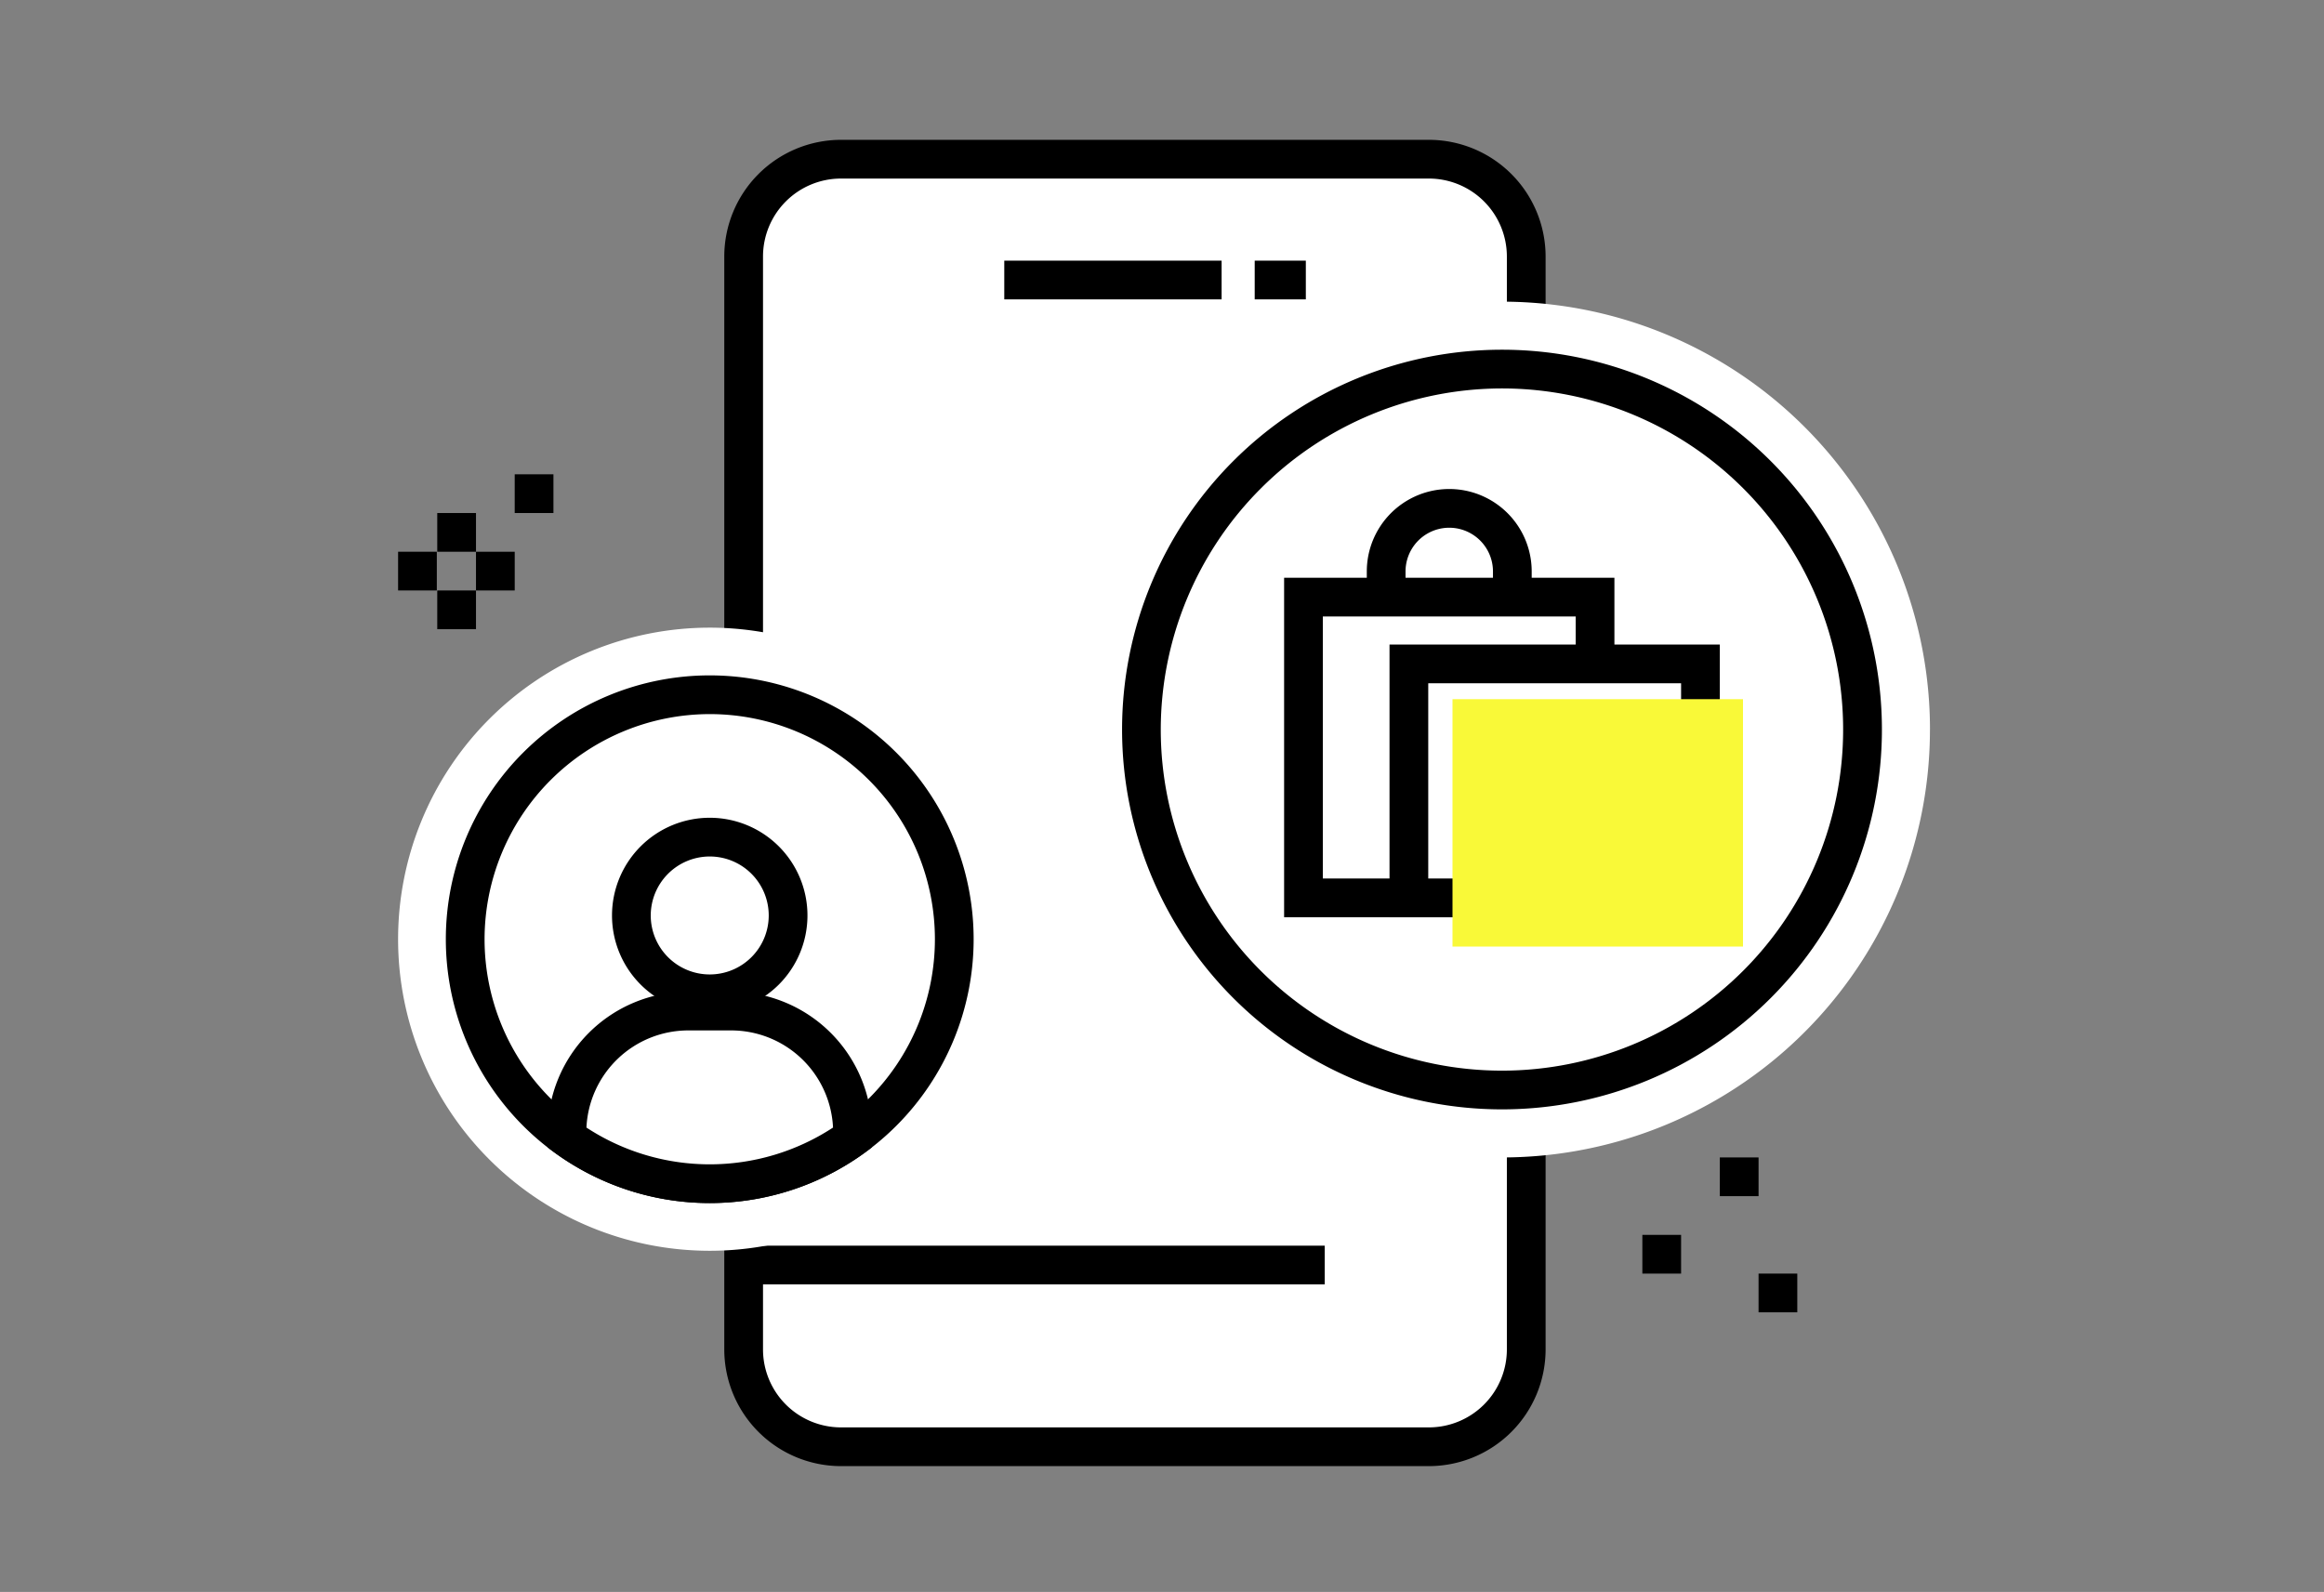 <svg xmlns="http://www.w3.org/2000/svg" xmlns:xlink="http://www.w3.org/1999/xlink" width="216" height="148" viewBox="0 0 216 148">
  <rect x="0" y="0" width="216" height="148" fill="#808080" stroke="none"/>
  <defs>
    <clipPath id="clip-path">
      <rect id="Rectangle_27602" data-name="Rectangle 27602" width="142.376" height="123.3" fill="none"/>
    </clipPath>
  </defs>
  <g id="Group_19250" data-name="Group 19250" transform="translate(-652 -846)">
    <rect id="Rectangle_27503" data-name="Rectangle 27503" width="216" height="148" transform="translate(652 846)" fill="none"/>
    <g id="Group_19244" data-name="Group 19244" transform="translate(689 859)">
      <g id="Group_19218" data-name="Group 19218" clip-path="url(#clip-path)">
        <path id="Path_17468" data-name="Path 17468" d="M94.806,121.5H42.164a10.047,10.047,0,0,1-10.047-10.047V11.847A10.047,10.047,0,0,1,42.164,1.8H94.806a10.047,10.047,0,0,1,10.047,10.047v99.606A10.047,10.047,0,0,1,94.806,121.5" fill="#fff"/>
        <path id="Path_17469" data-name="Path 17469" d="M95.811,123.3H41.159a10.855,10.855,0,0,1-10.842-10.843V10.842A10.855,10.855,0,0,1,41.159,0H95.811a10.855,10.855,0,0,1,10.842,10.842V112.457A10.855,10.855,0,0,1,95.811,123.3M41.159,3.6a7.25,7.25,0,0,0-7.242,7.242V112.457a7.251,7.251,0,0,0,7.242,7.243H95.811a7.251,7.251,0,0,0,7.242-7.243V10.842A7.25,7.25,0,0,0,95.811,3.6Z"/>
        <line id="Line_118" data-name="Line 118" x2="20.2" transform="translate(56.34 13.033)" fill="#fff"/>
        <rect id="Rectangle_27590" data-name="Rectangle 27590" width="20.2" height="3.6" transform="translate(56.341 11.232)"/>
        <line id="Line_119" data-name="Line 119" x2="4.752" transform="translate(79.616 13.033)" fill="#fff"/>
        <rect id="Rectangle_27591" data-name="Rectangle 27591" width="4.752" height="3.6" transform="translate(79.616 11.232)"/>
        <line id="Line_120" data-name="Line 120" x2="54.008" transform="translate(32.117 104.606)" fill="#fff"/>
        <rect id="Rectangle_27592" data-name="Rectangle 27592" width="54.008" height="3.6" transform="translate(32.117 102.806)"/>
        <path id="Path_17470" data-name="Path 17470" d="M142.376,54.823A39.78,39.78,0,1,1,102.6,15.044a39.779,39.779,0,0,1,39.779,39.779" fill="#fff"/>
        <path id="Path_17471" data-name="Path 17471" d="M102.6,88.334a33.511,33.511,0,1,1,33.51-33.511A33.549,33.549,0,0,1,102.6,88.334" fill="#fff"/>
        <path id="Path_17472" data-name="Path 17472" d="M102.6,23.112A31.711,31.711,0,1,1,70.885,54.823,31.747,31.747,0,0,1,102.6,23.112m0-3.6a35.311,35.311,0,1,0,35.311,35.311A35.311,35.311,0,0,0,102.6,19.512"/>
        <path id="Path_17473" data-name="Path 17473" d="M113.049,72.272h-30.7V40.713h30.7Zm-27.1-3.6h23.5V44.313h-23.5Z"/>
        <path id="Path_17474" data-name="Path 17474" d="M105.361,44.18h-3.6V40.125a4.063,4.063,0,1,0-8.126,0V44.18h-3.6V40.125a7.663,7.663,0,1,1,15.326,0Z"/>
        <rect id="Rectangle_27593" data-name="Rectangle 27593" width="27.103" height="21.749" transform="translate(93.943 48.723)" fill="#fff"/>
        <path id="Path_17475" data-name="Path 17475" d="M122.846,72.272h-30.7V46.923h30.7Zm-27.1-3.6h23.5V50.523h-23.5Z"/>
        <path id="Path_17476" data-name="Path 17476" d="M107.5,61.174a7.672,7.672,0,0,1-7.663-7.663h3.6a4.063,4.063,0,1,0,8.126,0h3.6a7.672,7.672,0,0,1-7.663,7.663"/>
        <path id="Path_17477" data-name="Path 17477" d="M57.93,74.316A28.965,28.965,0,1,1,28.965,45.351,28.965,28.965,0,0,1,57.93,74.316" fill="#fff"/>
        <path id="Path_17478" data-name="Path 17478" d="M28.965,97.044A22.728,22.728,0,1,1,51.693,74.315,22.754,22.754,0,0,1,28.965,97.044" fill="#fff"/>
        <path id="Path_17479" data-name="Path 17479" d="M28.965,53.388A20.928,20.928,0,1,1,8.037,74.316,20.951,20.951,0,0,1,28.965,53.388m0-3.6A24.528,24.528,0,1,0,53.493,74.316,24.528,24.528,0,0,0,28.965,49.788"/>
        <path id="Path_17480" data-name="Path 17480" d="M28.965,97.044A22.48,22.48,0,0,1,15.7,92.763v-.5A11.281,11.281,0,0,1,26.965,80.994h4A11.281,11.281,0,0,1,42.234,92.263v.5a22.475,22.475,0,0,1-13.269,4.281" fill="#fff"/>
        <path id="Path_17481" data-name="Path 17481" d="M30.966,82.795a9.48,9.48,0,0,1,9.458,9.031,20.917,20.917,0,0,1-22.918,0,9.481,9.481,0,0,1,9.459-9.031Zm0-3.6h-4A13.069,13.069,0,0,0,13.9,92.263v1.4a24.5,24.5,0,0,0,30.138,0v-1.4A13.068,13.068,0,0,0,30.966,79.195"/>
        <path id="Path_17482" data-name="Path 17482" d="M28.965,79.392a7.283,7.283,0,1,1,7.283-7.283,7.292,7.292,0,0,1-7.283,7.283" fill="#fff"/>
        <path id="Path_17483" data-name="Path 17483" d="M28.965,66.625a5.483,5.483,0,1,1-5.483,5.483,5.49,5.49,0,0,1,5.483-5.483m0-3.6a9.083,9.083,0,1,0,9.083,9.083,9.084,9.084,0,0,0-9.083-9.083"/>
        <rect id="Rectangle_27594" data-name="Rectangle 27594" width="3.6" height="3.6" transform="translate(10.839 31.094)"/>
        <rect id="Rectangle_27595" data-name="Rectangle 27595" width="3.6" height="3.6" transform="translate(7.24 38.294)"/>
        <rect id="Rectangle_27596" data-name="Rectangle 27596" width="3.6" height="3.6" transform="translate(0 38.294)"/>
        <rect id="Rectangle_27597" data-name="Rectangle 27597" width="3.6" height="3.6" transform="translate(3.64 41.894)"/>
        <rect id="Rectangle_27598" data-name="Rectangle 27598" width="3.6" height="3.6" transform="translate(3.64 34.694)"/>
        <rect id="Rectangle_27599" data-name="Rectangle 27599" width="3.6" height="3.6" transform="translate(115.646 101.802)"/>
        <rect id="Rectangle_27600" data-name="Rectangle 27600" width="3.6" height="3.6" transform="translate(122.846 94.602)"/>
        <rect id="Rectangle_27601" data-name="Rectangle 27601" width="3.6" height="3.6" transform="translate(126.446 105.402)"/>
      </g>
    </g>
    <rect id="Rectangle_27625" data-name="Rectangle 27625" width="27" height="23" transform="translate(787 911)" fill="#f9f938" style="mix-blend-mode: multiply;isolation: isolate"/>
  </g>
</svg>
